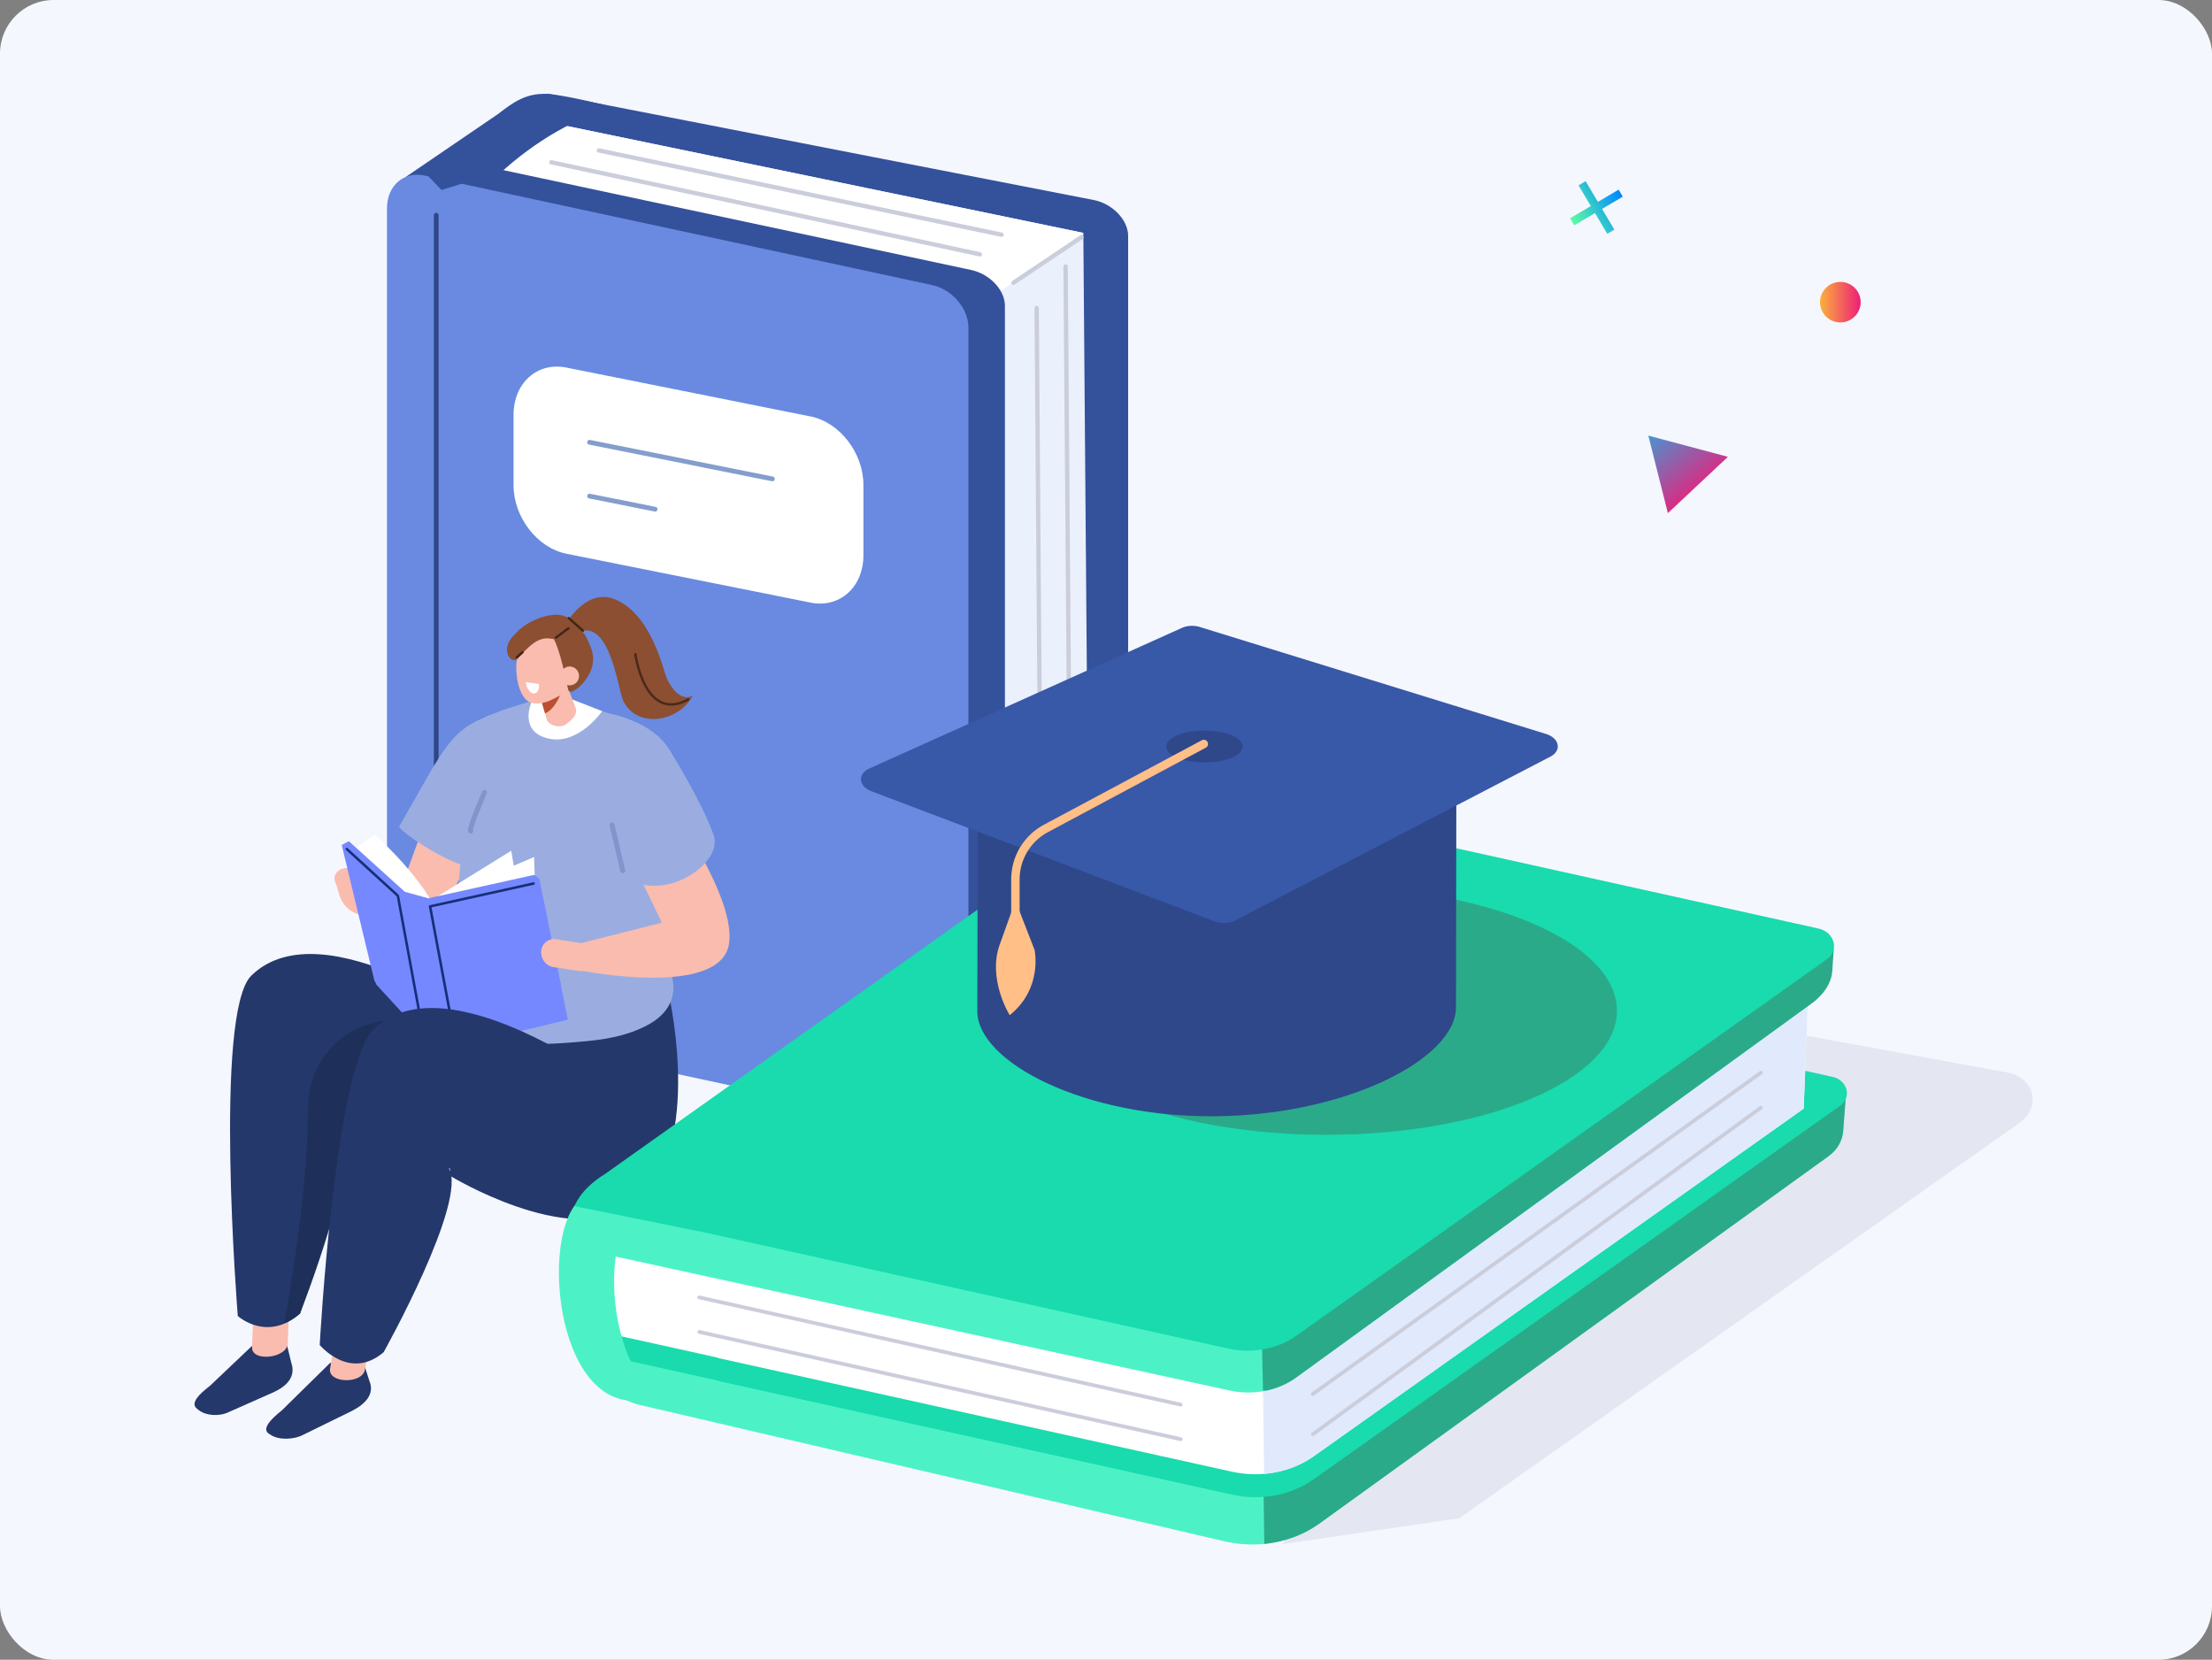 <svg xmlns="http://www.w3.org/2000/svg" width="825" height="619" viewBox="0 0 825 619" fill="none"><rect x="0" y="0" width="825" height="619" fill="#808080" stroke="none"/><rect width="825" height="619" rx="20" fill="#F5F7FE"></rect><g clip-path="url(#clip0_1_177)"><path d="M356.329 419.87L439.669 401.806C446.992 399.247 493.679 370.032 499.074 364.628L504.048 359.653C511.667 352.035 507.056 339.203 496.124 337.608L380.274 320.728L356.319 419.86L356.329 419.87Z" fill="#E4E6F2"></path><path d="M175.583 247.68C186.582 247.68 197.122 238.009 196.616 226.647C196.11 215.286 187.374 205.614 175.583 205.614C164.584 205.614 154.044 215.286 154.55 226.647C155.056 238.009 163.792 247.68 175.583 247.68Z" fill="white"></path><path d="M268.262 356.34L408.123 386.205C415.102 387.695 420.754 384.133 420.754 378.252V87.979C420.754 82.098 415.102 76.121 408.123 74.632L205.62 35.162C197.285 33.386 197.639 46.81 191.729 51.173L250.694 337.761C250.694 345.943 258.561 354.259 268.271 356.331L268.262 356.34Z" fill="#34519C"></path><path d="M344.536 381.508L355.048 421.293L406.423 384.63L404.046 86.853L201.572 44.949L164.671 70.737L344.536 112.058V381.508Z" fill="#EAF0FC"></path><path d="M404.046 86.853L201.572 44.949L164.671 70.737L358.065 119.209L404.046 86.853Z" fill="white"></path><path d="M397.43 99.408L399.473 365.363" stroke="#CBCDDB" stroke-width="1.614" stroke-linecap="round" stroke-linejoin="round"></path><path d="M386.642 114.855L388.58 378.558" stroke="#CBCDDB" stroke-width="1.614" stroke-linecap="round" stroke-linejoin="round"></path><path d="M369.255 411.926L356.328 419.87L344.613 396.612L364.815 380.143L369.255 411.926Z" fill="#34519C"></path><path d="M151.267 66.03L185.839 42.466C191.252 38.294 196.541 34.112 205.621 35.172C215.78 36.356 233.643 41.254 232.507 41.168C208.247 39.239 157.416 85.564 179.537 86.051L151.277 66.039L151.267 66.03Z" fill="#34519C"></path><path d="M222.308 382.377L362.17 412.241C369.149 413.731 374.801 410.17 374.801 404.288V114.025C374.801 108.144 369.149 102.167 362.17 100.677L185.97 63.07C177.635 61.294 177.855 67.576 177.855 74.613L204.731 363.816C204.731 371.999 212.598 380.314 222.308 382.386V382.377Z" fill="#34519C"></path><path d="M158.608 65.514L159.811 65.791L164.68 70.861V379.627L160.957 380.744C151.772 378.625 144.325 368.857 144.325 358.918V77.677C144.325 69.142 150.722 63.7 158.608 65.514Z" fill="#698AE0"></path><path d="M164.671 70.861L172.146 68.521L347.62 106.301C355.115 107.914 361.187 115.018 361.187 122.159V410.99C361.187 418.132 355.115 422.619 347.62 421.006L170.8 382.93L164.671 379.684V70.861Z" fill="#698AE0"></path><path d="M162.704 80.246V362.518" stroke="#2E4687" stroke-width="1.766" stroke-linecap="round" stroke-linejoin="round"></path><path fill-rule="evenodd" clip-rule="evenodd" d="M302.356 224.738L211.206 206.493C200.389 204.326 191.538 192.859 191.538 181.001V154.698C191.538 142.84 200.389 134.915 211.206 137.073L302.356 155.318C313.174 157.485 322.024 168.952 322.024 180.81V207.113C322.024 218.971 313.174 226.896 302.356 224.738Z" fill="white"></path><path d="M219.876 164.942L288.083 178.604" stroke="#849DCC" stroke-width="1.766" stroke-linecap="round" stroke-linejoin="round"></path><path d="M219.876 185.011L244.346 189.909" stroke="#849DCC" stroke-width="1.766" stroke-linecap="round" stroke-linejoin="round"></path><path d="M223.349 56.1L373.531 87.531" stroke="#CBCDDB" stroke-width="1.614" stroke-linecap="round" stroke-linejoin="round"></path><path d="M205.629 60.52L365.464 94.844" stroke="#CBCDDB" stroke-width="1.614" stroke-linecap="round" stroke-linejoin="round"></path><path d="M403.31 88.485L377.981 105.442" stroke="#CBCDDB" stroke-width="1.614" stroke-linecap="round" stroke-linejoin="round"></path><path d="M478.164 575.896L544.281 566.205L753.256 418.724C761.276 413.072 758.985 402.322 749.294 400.097L650.019 381.89L478.164 575.886V575.896Z" fill="#E4E6F2"></path><path d="M249.721 372.275C249.721 372.275 263.049 431.851 235.304 449.982C211.846 465.306 167.965 438.573 167.965 438.573L166.562 404.631L173.636 362.661L249.721 372.275Z" fill="#24386B"></path><path d="M78.18 516.948L95.365 500.632C97.991 499.343 101.189 498.837 104.922 499.782C106.593 500.202 106.842 498.694 106.775 500.565L108.656 508.279C110.384 513.406 107.052 516.891 102.115 519.182L85.331 526.62C81.856 528.319 76.853 528.014 74.199 525.942L73.444 525.35C70.79 523.278 74.504 519.746 78.17 516.948H78.18Z" fill="#24386B"></path><path d="M107.329 500.985C107.138 506.561 93.819 508.069 94.01 502.484L94.64 484.344L107.959 482.845L107.329 500.985Z" fill="#F9BCAF"></path><path d="M183.298 383.627C183.298 383.627 120.533 337.694 93.752 363.825C79.574 377.66 88.683 490.779 88.683 490.779C88.683 490.779 99.528 500.708 111.94 489.833C111.94 489.833 130.214 428.166 122.815 415.745L150.894 428.223L183.308 383.617L183.298 383.627Z" fill="#24386B"></path><path d="M183.298 383.627C183.298 383.627 180.3 391.017 168.461 384.543C155.41 377.411 139.733 379.837 131.13 384.677C121 390.387 114.985 401.299 114.899 412.928C114.728 438.391 110.88 465.697 106.106 493.48C107.882 492.831 109.83 491.676 111.921 489.833C111.921 489.833 135.885 428.548 128.486 416.136L150.874 428.233L183.288 383.627H183.298Z" fill="#1E2F59"></path><path d="M105.085 526.019L122.986 508.423C125.784 506.933 129.221 506.16 133.307 506.79C135.14 507.076 135.331 505.558 135.35 507.411L137.737 514.905C139.847 519.841 136.381 523.575 131.14 526.248L113.276 535.003C109.591 536.97 104.149 537.084 101.18 535.251L100.34 534.726C97.37 532.893 101.237 529.093 105.085 526.009V526.019Z" fill="#24386B"></path><path d="M136.124 510.733C135.198 516.29 122.184 515.946 123.111 510.39L126.118 492.316L139.131 492.66L136.124 510.733Z" fill="#F9BCAF"></path><path d="M127.779 323.955C125.02 324.786 123.951 327.44 125.402 329.855L126.5 333.608C127.77 337.952 131.608 341.265 136.133 341.341C136.888 341.351 137.575 341.284 138.129 341.112C140.888 340.281 141.957 337.627 140.506 335.212L135.446 326.829C133.995 324.423 130.538 323.124 127.779 323.955Z" fill="#F9BCAF"></path><path d="M161.492 300.411C158.99 303.944 146.359 340.386 146.359 340.386L157.195 351.633C157.195 351.633 164.786 343.403 164.27 342.897C163.754 342.401 183.947 302.378 183.947 302.378L161.492 300.411Z" fill="#F9BCAF"></path><path d="M187.403 264.875C189.007 264.321 197.628 261.438 199.318 261.371C207.147 261.065 210.154 260.216 211.004 260.693L226.805 265.963C244.888 269.849 256.727 281.163 250.54 296.716C250.54 296.716 235.866 323.926 236.143 334.925C236.382 344.434 245.69 358.641 247.476 361.601C249.786 365.429 256.374 384.534 219.664 388.2C166.876 393.47 171.506 380.161 168.079 375.903C163.792 370.575 169.406 364.904 169.272 356.158C169.119 346.258 172.451 321.367 171.879 313.538C171.306 305.719 171.917 301.289 175.411 288.476C177.569 280.58 172.537 279.387 173.597 275.673C174.246 273.42 179.144 267.968 181.369 267.204L187.403 264.875Z" fill="#9BADE0"></path><path d="M250.971 365.85C249.329 355.586 244.765 330.982 244.526 321.473C244.374 315.248 238.483 317.587 240.421 308.86C232.525 327.001 232.735 333.226 222.013 335.975C241.099 361.42 218.805 377.927 220.314 387.704C252.795 384.63 251.582 369.754 250.961 365.85H250.971Z" fill="#9BADE0"></path><path d="M241.318 288.266C241.318 288.266 275.203 332.099 271.87 352.149C268.548 372.199 217.163 362.05 217.163 362.05L216.791 351.719L246.856 344.091L225.575 300.115L241.328 288.266H241.318Z" fill="#F9BCAF"></path><path d="M249.777 279.807C249.777 279.807 261.482 298.396 266.113 311.267C270.753 324.137 238.883 341.427 229.126 320.881C219.368 300.335 228.476 285.947 228.476 285.947L249.767 279.817L249.777 279.807Z" fill="#9BADE0"></path><path d="M193.428 296.649C193.428 296.649 191.499 309.806 178.963 322.991C172.567 326.39 147.886 309.395 148.927 308.192C164.509 281.087 167.554 272.752 180.539 267.682L193.428 296.649Z" fill="#9BADE0"></path><path d="M175.593 309.93C174.543 309.692 180.71 295.533 180.71 295.533" stroke="#8195CC" stroke-width="1.881" stroke-linecap="round" stroke-linejoin="round"></path><path d="M232.267 324.7L228.276 307.696" stroke="#8195CC" stroke-width="1.881" stroke-linecap="round" stroke-linejoin="round"></path><path d="M130.722 317.892L139.792 311.161C151.172 321.874 158.027 330.533 161.875 337.828L158.4 352.722L144.04 341.007L130.722 317.892Z" fill="white"></path><path d="M199.72 336.825L199.204 319.611L159.592 336.51L157.071 348.139L176.443 345.628L199.72 336.825Z" fill="white"></path><path d="M192.587 328.71L190.678 317.272L152.421 340.978L151.934 352.474L171.716 346.316L192.587 328.71Z" fill="white"></path><path d="M130.166 313.768L150.627 332.262C150.875 332.491 151.304 333.359 151.4 333.827L161.53 385.823C161.568 386.043 161.53 386.11 161.406 386.004L142.807 366.088C142.626 365.64 142.339 364.971 142.015 364.542L127.598 315.076C127.598 315.076 130.052 313.663 130.166 313.768Z" fill="#7588FF"></path><path d="M127.598 315.076L148.058 333.569C148.306 333.799 148.736 334.667 148.831 335.135L158.961 387.131C159 387.351 158.961 387.417 158.837 387.312L140.42 367.253C140.239 366.804 139.952 366.136 139.628 365.706L127.474 315.257C127.435 315.038 127.474 314.971 127.598 315.076Z" fill="#7588FF"></path><path d="M200.397 328.338L200.483 328.385L200.98 327.679L200.025 326.848C199.929 326.734 199.815 326.619 199.672 326.543C199.414 326.39 199.099 326.304 198.85 326.361L159.763 335.011L149.9 332.281L150.301 334.362L156.154 341.227L158.445 338.935L167.945 388.506C168.633 388.096 169.186 388.773 169.272 389.299L209.878 379.78C210.107 379.722 210.231 379.56 210.183 379.34L200.416 328.347L200.397 328.338Z" fill="#7588FF"></path><path d="M160.328 337.484L148.384 334.047L158.389 386.768C158.494 387.303 159.459 387.656 160.089 387.79L165.636 388.917L169.55 389.795L160.337 337.484H160.328Z" fill="#7588FF"></path><path d="M209.276 367.94C209.324 367.883 209.353 367.816 209.334 367.74L201.19 327.984C201.113 327.631 200.397 327.325 199.891 327.449L159.152 337.169C158.923 337.226 158.799 337.36 158.827 337.522L169.396 389.575C169.473 389.928 170.189 390.234 170.695 390.11L211.434 380.39C211.663 380.333 211.787 380.199 211.759 380.037L209.286 367.94H209.276Z" fill="#7588FF"></path><path d="M201.839 354.708C201.581 357.562 203.615 360.245 206.355 360.656L215.864 362.107C218.595 362.527 221.039 360.532 221.297 357.677C221.554 354.822 219.521 352.139 216.781 351.729L207.271 350.278C204.541 349.858 202.097 351.853 201.839 354.708Z" fill="#F9BCAF"></path><path d="M157.625 384.353L148.383 334.047L129.326 316.632" stroke="#162F78" stroke-width="0.936" stroke-linecap="round" stroke-linejoin="round"></path><path d="M199.003 329.493L160.403 338.038L169.845 388.707" stroke="#162F78" stroke-width="0.936" stroke-linecap="round" stroke-linejoin="round"></path><path d="M230.148 405.481C230.148 405.481 166.809 357.62 139.408 383.732C124.905 397.557 119.244 501.596 119.244 501.596C119.244 501.596 130.424 515.144 143.093 504.279C143.093 504.279 174.552 448.034 167.401 435.623L195.27 448.092L230.138 405.481H230.148Z" fill="#24386B"></path><path d="M198.364 261.524C198.364 261.524 193.075 272.666 204.408 275.397C215.741 278.127 224.582 265.219 224.582 265.219L210.671 259.767L198.374 261.524H198.364Z" fill="white"></path><path d="M210.278 270.565C208.159 271.405 204.626 270.498 203.92 268.379L200.368 255.652C199.661 253.532 200.817 251.117 202.946 250.286L203.576 250.038C205.696 249.198 209.199 249.274 209.896 251.394L214.651 263.901C216.14 267.395 210.278 270.565 210.278 270.565Z" fill="#F9BCAF"></path><path d="M201.926 261.476C201.926 261.476 207.855 260.942 210.442 255.089C210.442 255.089 207.969 264.293 203.272 266.04L201.926 261.476Z" fill="#B85031"></path><path d="M209.801 235.116C207.357 232.08 204.292 231.879 201.8 234.113C198.917 233.302 195.89 235.402 194.105 239.994C191.622 246.382 192.128 255.958 195.689 260.378C197.246 262.307 199.298 262.507 201.189 262.317C202.955 262.135 204.683 261.562 206.278 260.713C212.006 257.667 212.245 258.545 213.897 254.287C216.379 247.9 213.362 239.546 209.801 235.125V235.116Z" fill="#F9BCAF"></path><path d="M206.25 237.741C209.009 242.543 211.033 253.428 211.893 257.151C212.036 257.772 212.666 258.134 213.268 257.934C216.199 256.97 223.245 249.914 220.676 242.381C215.043 225.902 207.558 235.889 207.558 235.889L206.25 237.731V237.741Z" fill="#8C4F32"></path><path d="M210.776 239.402C203.701 237.77 201.534 235.755 192.712 246.066C189.742 247.04 187.126 242.018 191.127 237.512C194.869 233.301 197.008 232.156 201.696 230.284L202.851 229.96C209.84 227.993 214.06 230.103 216.714 236.7C216.943 237.283 218.624 239.832 218.748 240.328L216.342 239.946C217.335 243.947 214.766 238.161 210.776 239.402Z" fill="#8C4F32"></path><path d="M198.975 258.612C197.619 258.421 196.321 256.54 196.082 254.402L201.009 255.08C201.247 257.218 200.34 258.794 198.985 258.612H198.975Z" fill="white"></path><path d="M215.883 251.299C216.313 253.189 215.138 255.079 213.238 255.509C211.348 255.939 209.467 254.764 209.028 252.864C208.598 250.974 209.773 249.093 211.672 248.654C213.563 248.224 215.444 249.399 215.883 251.299Z" fill="#F9BCAF"></path><path d="M192.74 245.093L194.879 243.26" stroke="#422617" stroke-width="0.869" stroke-linecap="round" stroke-linejoin="round"></path><path fill-rule="evenodd" clip-rule="evenodd" d="M229.45 223.544C235.179 225.941 242.578 232.242 247.963 250.945C249.262 255.442 253.606 261.916 258.332 259.51C252.794 269.706 237.26 271.616 232.429 261.295C230.329 256.808 227.006 225.807 212.332 237.875C212.943 236.118 210.594 234.085 211.224 232.347C211.253 232.433 218.748 219.066 229.45 223.544Z" fill="#8C4F32"></path><path d="M236.975 243.938C236.975 243.938 240.393 269.754 256.7 260.865" stroke="#4A2A1A" stroke-width="0.888" stroke-miterlimit="10" stroke-linecap="round"></path><path d="M212.131 230.514L217.42 235.211" stroke="#422617" stroke-width="0.869" stroke-linecap="round" stroke-linejoin="round"></path><path d="M207.338 237.789L212.016 234.323" stroke="#422617" stroke-width="0.869" stroke-linecap="round" stroke-linejoin="round"></path><path d="M457.283 574.949L238.646 523.966C229.232 521.77 222.587 514.199 222.568 505.654L222.548 496.574L488.322 376.4L688.285 408.479L687.464 421.607C687.226 425.359 685.249 428.825 681.994 431.174L491.836 568.362C482.231 575.179 469.485 577.604 457.293 574.94L457.283 574.949Z" fill="#4CF2C6"></path><path d="M468.818 374.022L688.363 409.912L687.465 421.617C687.227 425.369 685.25 428.835 681.995 431.183L491.837 568.372C485.965 572.544 478.91 575.064 471.53 575.79L468.828 374.022H468.818Z" fill="#2BAA89"></path><path d="M683.415 401.596L644.729 393.041L644.853 392.955L435.935 346.745L222.557 504.89L267.774 514.887L267.65 514.973L459.526 557.411C470.277 559.789 481.524 557.66 490.002 551.654L686.347 412.337C690.777 409.196 689.048 402.828 683.425 401.586L683.415 401.596Z" fill="#19DBAD"></path><path d="M674.689 363.539L644.701 384.477L644.825 384.391L435.906 338.181L233.365 451.529C223.522 466.308 220.696 481.651 229.909 497.968L267.736 506.331L267.612 506.417L459.488 548.856C470.239 551.233 481.486 549.104 489.964 543.099L672.723 413.425L674.68 363.548L674.689 363.539Z" fill="white"></path><path d="M674.691 363.539L644.702 384.477L644.826 384.391L468.808 363.835L471.491 549.678C478.203 549.124 484.638 546.88 489.965 543.099L672.724 413.425L674.681 363.549L674.691 363.539Z" fill="#E1E9FC"></path><path d="M251.725 521.254L233.871 522.247C203.662 518.562 201.18 445.304 222.108 445.104L244.001 449.104C219.483 450.202 227.207 522.352 251.725 521.254Z" fill="#4CF2C6"></path><path d="M458.572 518.572L226.844 468.018L229.785 435.203L484.073 318.819L683.941 351.863L682.786 361.821C682.48 366.661 679.931 371.12 675.74 374.156L483.214 513.874C476.369 518.734 467.27 520.462 458.572 518.572Z" fill="#4CF2C6"></path><path d="M466.679 318.255L683.942 353.82L683.388 362.031C683.083 366.871 679.932 371.12 675.741 374.166L483.215 513.884C480.007 516.156 476.312 517.751 472.388 518.6H471.052L466.679 318.265V318.255Z" fill="#2BAA89"></path><path d="M678.232 346.287L444.891 294.568C436.556 292.716 427.83 294.367 421.261 299.027L225.814 437.704C216.047 443.738 214.328 449.839 214.328 449.839L263.517 459.788L458.067 502.933C467.051 504.919 476.455 503.143 483.53 498.121L681.354 357.753C686.08 354.402 684.238 347.614 678.242 346.287H678.232Z" fill="#19DBAD"></path><path d="M489.621 519.88L656.769 400.039" stroke="#CBCDDB" stroke-width="1.394" stroke-linecap="round" stroke-linejoin="round"></path><path d="M489.659 534.87L656.797 413.062" stroke="#CBCDDB" stroke-width="1.394" stroke-linecap="round" stroke-linejoin="round"></path><path d="M260.786 483.847L440.356 523.851" stroke="#CBCDDB" stroke-width="1.394" stroke-linecap="round" stroke-linejoin="round"></path><path d="M260.815 496.737L440.384 536.731" stroke="#CBCDDB" stroke-width="1.394" stroke-linecap="round" stroke-linejoin="round"></path><path d="M513.823 379.875L442.417 365.029C430.96 362.651 431.084 353.171 442.704 343.976C454.313 334.782 473.189 329.206 484.655 331.593L556.061 346.44C567.518 348.817 567.394 358.298 555.775 367.492C544.165 376.686 525.29 382.262 513.823 379.875Z" fill="white"></path><path d="M471.7 343.89L538.819 357.629" stroke="#F2DFD3" stroke-width="2.024" stroke-linecap="round" stroke-linejoin="round"></path><path d="M462.076 353.333L493.564 360.312" stroke="#F2DFD3" stroke-width="2.024" stroke-linecap="round" stroke-linejoin="round"></path><path d="M494.643 423.221C554.517 423.221 603.055 402.507 603.055 376.954C603.055 351.401 554.517 330.687 494.643 330.687C434.768 330.687 386.231 351.401 386.231 376.954C386.231 402.507 434.768 423.221 494.643 423.221Z" fill="#2BAA89"></path><path d="M364.701 278.395L364.51 377.097C364.482 395.982 404.218 416.834 453.522 416.299C502.815 415.764 543.001 394.607 543.03 375.722L543.221 263.291L364.701 278.395Z" fill="#2E488A"></path><path d="M323.809 286.796L440.442 234.333C442.6 233.216 445.531 233.073 447.994 233.98L577.057 273.86C581.726 275.578 582.385 280.027 578.289 282.156L460.625 343.299C458.448 344.425 455.47 344.559 453.006 343.623L324.974 295.065C320.372 293.317 319.752 288.916 323.819 286.796H323.809Z" fill="#3858A8"></path><path d="M376.588 378.615C376.588 378.615 368.177 365.191 372.883 352.197C377.6 339.203 378.707 335.871 378.707 335.871L385.859 354.25C385.859 354.25 389.057 368.59 376.578 378.615H376.588Z" fill="#FFBF87"></path><path d="M463.48 278.394C463.48 281.669 457.102 284.323 449.235 284.323C441.368 284.323 434.981 281.669 434.981 278.394C434.981 275.12 441.358 272.465 449.235 272.465C457.112 272.465 463.48 275.12 463.48 278.394Z" fill="#2E488A"></path><path d="M448.978 277.46L389.592 309.224C382.861 313.062 378.708 320.204 378.708 327.947V361.277" stroke="#FFBF87" stroke-width="3.151" stroke-linecap="round" stroke-linejoin="round"></path><path d="M686.383 120.247C690.569 120.247 693.962 116.862 693.962 112.686C693.962 108.51 690.569 105.125 686.383 105.125C682.198 105.125 678.804 108.51 678.804 112.686C678.804 116.862 682.198 120.247 686.383 120.247Z" fill="url(#paint0_linear_1_177)"></path><path d="M644.439 170.375L614.769 162.46L622.061 191.365L644.439 170.375Z" fill="url(#paint1_linear_1_177)"></path><path d="M602.089 85.633L597.511 77.908L605.249 73.343L603.697 70.725L595.959 75.29L591.38 67.565L588.738 69.123L593.317 76.848L585.579 81.413L587.13 84.031L594.869 79.466L599.447 87.191L602.089 85.633Z" fill="url(#paint2_linear_1_177)"></path></g><defs><linearGradient id="paint0_linear_1_177" x1="678.804" y1="112.686" x2="693.962" y2="112.686" gradientUnits="userSpaceOnUse"><stop stop-color="#FBB03B"></stop><stop offset="1" stop-color="#ED1E79"></stop></linearGradient><linearGradient id="paint1_linear_1_177" x1="612.374" y1="156.636" x2="635.235" y2="185.398" gradientUnits="userSpaceOnUse"><stop stop-color="#29ABE2"></stop><stop offset="1" stop-color="#ED1E79"></stop></linearGradient><linearGradient id="paint2_linear_1_177" x1="604.348" y1="72.039" x2="586.343" y2="82.702" gradientUnits="userSpaceOnUse"><stop stop-color="#0088FF"></stop><stop offset="1" stop-color="#5BFCA3"></stop></linearGradient><clipPath id="clip0_1_177"><rect width="691.125" height="541" fill="white" transform="translate(67 35)"></rect></clipPath></defs></svg>